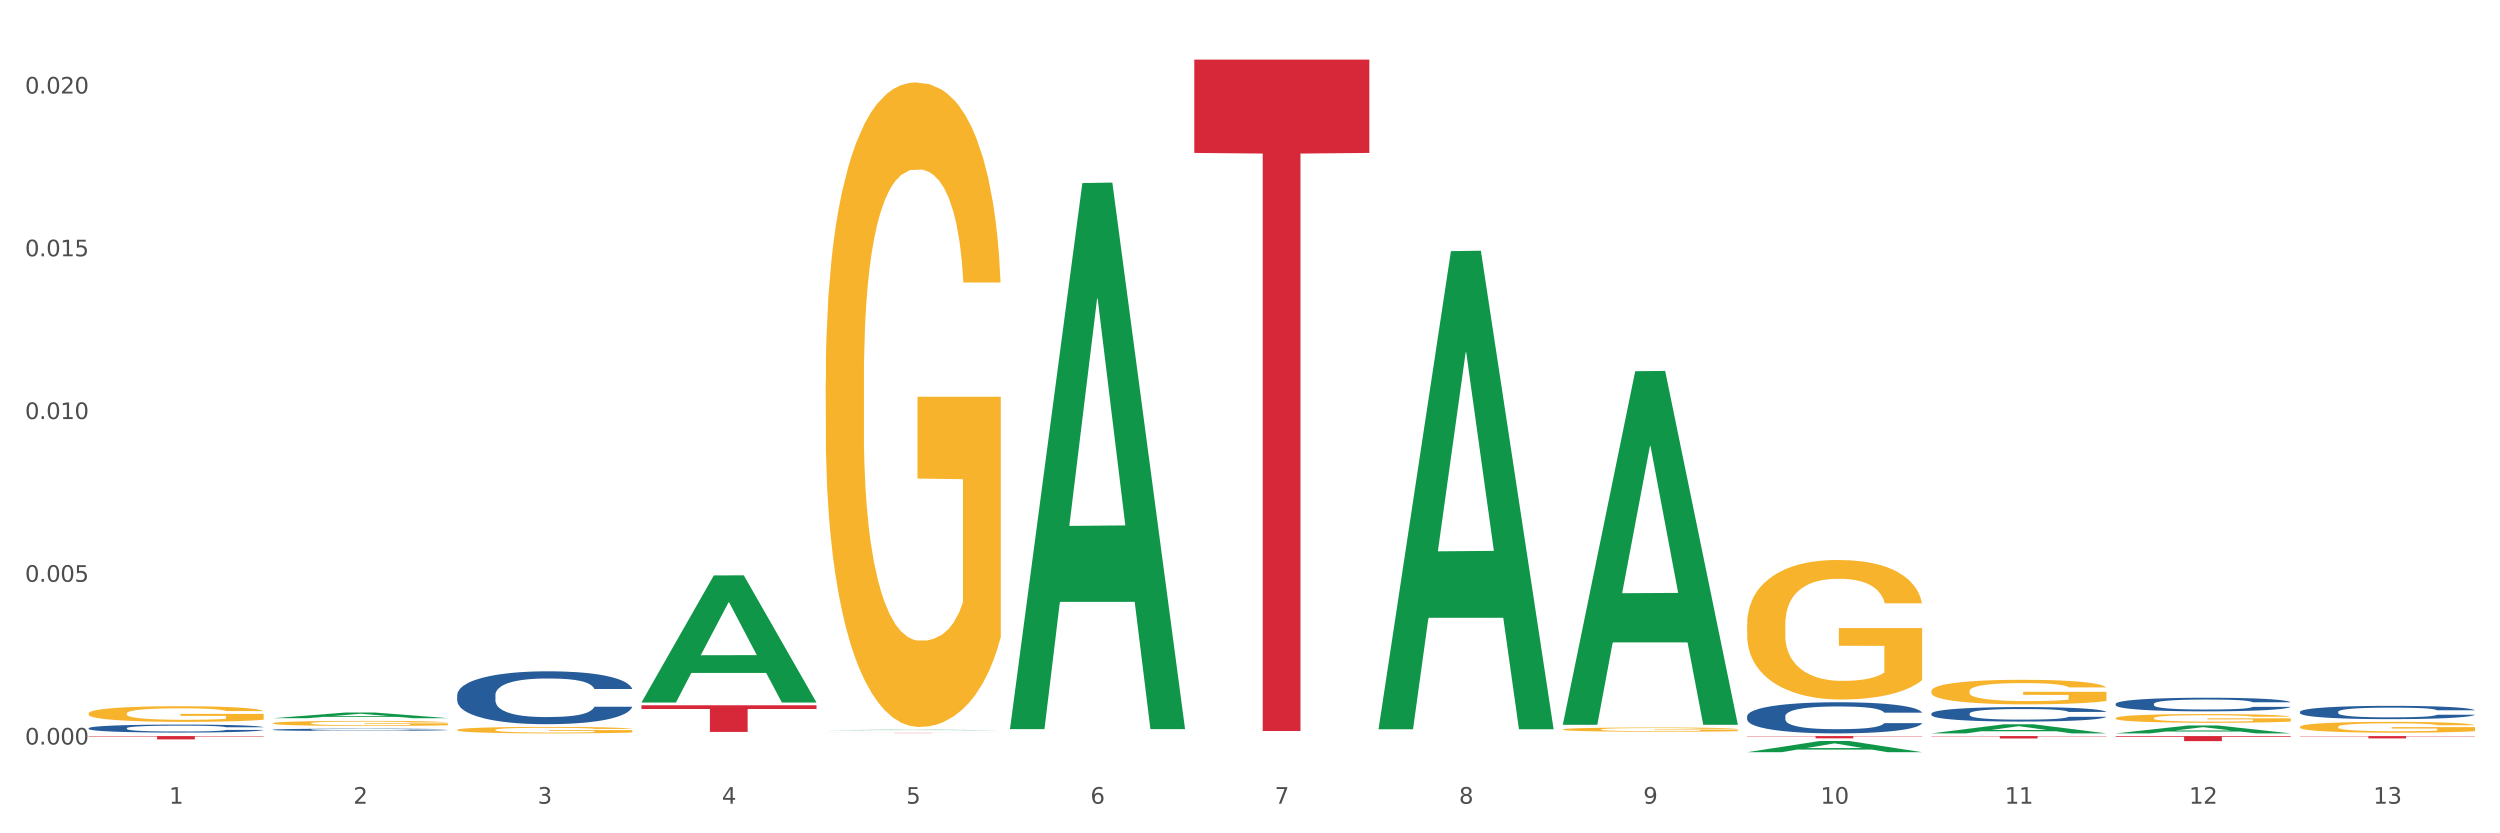<?xml version="1.0" encoding="utf-8" standalone="no"?>
<!DOCTYPE svg PUBLIC "-//W3C//DTD SVG 1.1//EN"
  "http://www.w3.org/Graphics/SVG/1.1/DTD/svg11.dtd">
<svg xmlns:xlink="http://www.w3.org/1999/xlink" width="1080pt" height="360pt" viewBox="0 0 1080 360" xmlns="http://www.w3.org/2000/svg" version="1.1">
 <rect x="0" y="0" width="1080" height="360" fill="#333333" stroke="none"/>
 <defs>
  <style type="text/css">*{stroke-linejoin: round; stroke-linecap: butt}</style>
 </defs>
 <g id="figure_1">
  <g id="patch_1">
   <path d="M 0 360 
L 1080 360 
L 1080 0 
L 0 0 
z
" style="fill: #ffffff; stroke: #ffffff; stroke-linejoin: miter"/>
  </g>
  <g id="axes_1">
   <g id="matplotlib.axis_1">
    <g id="xtick_1">
     <g id="text_1">
      <!-- 1 -->
      <g style="fill: #4d4d4d" transform="translate(73.043 347.204) scale(0.096 -0.096)">
       <defs>
        <path id="DejaVuSans-31" d="M 794 531 
L 1825 531 
L 1825 4091 
L 703 3866 
L 703 4441 
L 1819 4666 
L 2450 4666 
L 2450 531 
L 3481 531 
L 3481 0 
L 794 0 
L 794 531 
z
" transform="scale(0.016)"/>
       </defs>
       <use xlink:href="#DejaVuSans-31"/>
      </g>
     </g>
    </g>
    <g id="xtick_2">
     <g id="text_2">
      <!-- 2 -->
      <g style="fill: #4d4d4d" transform="translate(152.65 347.204) scale(0.096 -0.096)">
       <defs>
        <path id="DejaVuSans-32" d="M 1228 531 
L 3431 531 
L 3431 0 
L 469 0 
L 469 531 
Q 828 903 1448 1529 
Q 2069 2156 2228 2338 
Q 2531 2678 2651 2914 
Q 2772 3150 2772 3378 
Q 2772 3750 2511 3984 
Q 2250 4219 1831 4219 
Q 1534 4219 1204 4116 
Q 875 4013 500 3803 
L 500 4441 
Q 881 4594 1212 4672 
Q 1544 4750 1819 4750 
Q 2544 4750 2975 4387 
Q 3406 4025 3406 3419 
Q 3406 3131 3298 2873 
Q 3191 2616 2906 2266 
Q 2828 2175 2409 1742 
Q 1991 1309 1228 531 
z
" transform="scale(0.016)"/>
       </defs>
       <use xlink:href="#DejaVuSans-32"/>
      </g>
     </g>
    </g>
    <g id="xtick_3">
     <g id="text_3">
      <!-- 3 -->
      <g style="fill: #4d4d4d" transform="translate(232.258 347.204) scale(0.096 -0.096)">
       <defs>
        <path id="DejaVuSans-33" d="M 2597 2516 
Q 3050 2419 3304 2112 
Q 3559 1806 3559 1356 
Q 3559 666 3084 287 
Q 2609 -91 1734 -91 
Q 1441 -91 1130 -33 
Q 819 25 488 141 
L 488 750 
Q 750 597 1062 519 
Q 1375 441 1716 441 
Q 2309 441 2620 675 
Q 2931 909 2931 1356 
Q 2931 1769 2642 2001 
Q 2353 2234 1838 2234 
L 1294 2234 
L 1294 2753 
L 1863 2753 
Q 2328 2753 2575 2939 
Q 2822 3125 2822 3475 
Q 2822 3834 2567 4026 
Q 2313 4219 1838 4219 
Q 1578 4219 1281 4162 
Q 984 4106 628 3988 
L 628 4550 
Q 988 4650 1302 4700 
Q 1616 4750 1894 4750 
Q 2613 4750 3031 4423 
Q 3450 4097 3450 3541 
Q 3450 3153 3228 2886 
Q 3006 2619 2597 2516 
z
" transform="scale(0.016)"/>
       </defs>
       <use xlink:href="#DejaVuSans-33"/>
      </g>
     </g>
    </g>
    <g id="xtick_4">
     <g id="text_4">
      <!-- 4 -->
      <g style="fill: #4d4d4d" transform="translate(311.865 347.204) scale(0.096 -0.096)">
       <defs>
        <path id="DejaVuSans-34" d="M 2419 4116 
L 825 1625 
L 2419 1625 
L 2419 4116 
z
M 2253 4666 
L 3047 4666 
L 3047 1625 
L 3713 1625 
L 3713 1100 
L 3047 1100 
L 3047 0 
L 2419 0 
L 2419 1100 
L 313 1100 
L 313 1709 
L 2253 4666 
z
" transform="scale(0.016)"/>
       </defs>
       <use xlink:href="#DejaVuSans-34"/>
      </g>
     </g>
    </g>
    <g id="xtick_5">
     <g id="text_5">
      <!-- 5 -->
      <g style="fill: #4d4d4d" transform="translate(391.473 347.204) scale(0.096 -0.096)">
       <defs>
        <path id="DejaVuSans-35" d="M 691 4666 
L 3169 4666 
L 3169 4134 
L 1269 4134 
L 1269 2991 
Q 1406 3038 1543 3061 
Q 1681 3084 1819 3084 
Q 2600 3084 3056 2656 
Q 3513 2228 3513 1497 
Q 3513 744 3044 326 
Q 2575 -91 1722 -91 
Q 1428 -91 1123 -41 
Q 819 9 494 109 
L 494 744 
Q 775 591 1075 516 
Q 1375 441 1709 441 
Q 2250 441 2565 725 
Q 2881 1009 2881 1497 
Q 2881 1984 2565 2268 
Q 2250 2553 1709 2553 
Q 1456 2553 1204 2497 
Q 953 2441 691 2322 
L 691 4666 
z
" transform="scale(0.016)"/>
       </defs>
       <use xlink:href="#DejaVuSans-35"/>
      </g>
     </g>
    </g>
    <g id="xtick_6">
     <g id="text_6">
      <!-- 6 -->
      <g style="fill: #4d4d4d" transform="translate(471.08 347.204) scale(0.096 -0.096)">
       <defs>
        <path id="DejaVuSans-36" d="M 2113 2584 
Q 1688 2584 1439 2293 
Q 1191 2003 1191 1497 
Q 1191 994 1439 701 
Q 1688 409 2113 409 
Q 2538 409 2786 701 
Q 3034 994 3034 1497 
Q 3034 2003 2786 2293 
Q 2538 2584 2113 2584 
z
M 3366 4563 
L 3366 3988 
Q 3128 4100 2886 4159 
Q 2644 4219 2406 4219 
Q 1781 4219 1451 3797 
Q 1122 3375 1075 2522 
Q 1259 2794 1537 2939 
Q 1816 3084 2150 3084 
Q 2853 3084 3261 2657 
Q 3669 2231 3669 1497 
Q 3669 778 3244 343 
Q 2819 -91 2113 -91 
Q 1303 -91 875 529 
Q 447 1150 447 2328 
Q 447 3434 972 4092 
Q 1497 4750 2381 4750 
Q 2619 4750 2861 4703 
Q 3103 4656 3366 4563 
z
" transform="scale(0.016)"/>
       </defs>
       <use xlink:href="#DejaVuSans-36"/>
      </g>
     </g>
    </g>
    <g id="xtick_7">
     <g id="text_7">
      <!-- 7 -->
      <g style="fill: #4d4d4d" transform="translate(550.688 347.204) scale(0.096 -0.096)">
       <defs>
        <path id="DejaVuSans-37" d="M 525 4666 
L 3525 4666 
L 3525 4397 
L 1831 0 
L 1172 0 
L 2766 4134 
L 525 4134 
L 525 4666 
z
" transform="scale(0.016)"/>
       </defs>
       <use xlink:href="#DejaVuSans-37"/>
      </g>
     </g>
    </g>
    <g id="xtick_8">
     <g id="text_8">
      <!-- 8 -->
      <g style="fill: #4d4d4d" transform="translate(630.295 347.204) scale(0.096 -0.096)">
       <defs>
        <path id="DejaVuSans-38" d="M 2034 2216 
Q 1584 2216 1326 1975 
Q 1069 1734 1069 1313 
Q 1069 891 1326 650 
Q 1584 409 2034 409 
Q 2484 409 2743 651 
Q 3003 894 3003 1313 
Q 3003 1734 2745 1975 
Q 2488 2216 2034 2216 
z
M 1403 2484 
Q 997 2584 770 2862 
Q 544 3141 544 3541 
Q 544 4100 942 4425 
Q 1341 4750 2034 4750 
Q 2731 4750 3128 4425 
Q 3525 4100 3525 3541 
Q 3525 3141 3298 2862 
Q 3072 2584 2669 2484 
Q 3125 2378 3379 2068 
Q 3634 1759 3634 1313 
Q 3634 634 3220 271 
Q 2806 -91 2034 -91 
Q 1263 -91 848 271 
Q 434 634 434 1313 
Q 434 1759 690 2068 
Q 947 2378 1403 2484 
z
M 1172 3481 
Q 1172 3119 1398 2916 
Q 1625 2713 2034 2713 
Q 2441 2713 2670 2916 
Q 2900 3119 2900 3481 
Q 2900 3844 2670 4047 
Q 2441 4250 2034 4250 
Q 1625 4250 1398 4047 
Q 1172 3844 1172 3481 
z
" transform="scale(0.016)"/>
       </defs>
       <use xlink:href="#DejaVuSans-38"/>
      </g>
     </g>
    </g>
    <g id="xtick_9">
     <g id="text_9">
      <!-- 9 -->
      <g style="fill: #4d4d4d" transform="translate(709.902 347.204) scale(0.096 -0.096)">
       <defs>
        <path id="DejaVuSans-39" d="M 703 97 
L 703 672 
Q 941 559 1184 500 
Q 1428 441 1663 441 
Q 2288 441 2617 861 
Q 2947 1281 2994 2138 
Q 2813 1869 2534 1725 
Q 2256 1581 1919 1581 
Q 1219 1581 811 2004 
Q 403 2428 403 3163 
Q 403 3881 828 4315 
Q 1253 4750 1959 4750 
Q 2769 4750 3195 4129 
Q 3622 3509 3622 2328 
Q 3622 1225 3098 567 
Q 2575 -91 1691 -91 
Q 1453 -91 1209 -44 
Q 966 3 703 97 
z
M 1959 2075 
Q 2384 2075 2632 2365 
Q 2881 2656 2881 3163 
Q 2881 3666 2632 3958 
Q 2384 4250 1959 4250 
Q 1534 4250 1286 3958 
Q 1038 3666 1038 3163 
Q 1038 2656 1286 2365 
Q 1534 2075 1959 2075 
z
" transform="scale(0.016)"/>
       </defs>
       <use xlink:href="#DejaVuSans-39"/>
      </g>
     </g>
    </g>
    <g id="xtick_10">
     <g id="text_10">
      <!-- 10 -->
      <g style="fill: #4d4d4d" transform="translate(786.456 347.204) scale(0.096 -0.096)">
       <defs>
        <path id="DejaVuSans-30" d="M 2034 4250 
Q 1547 4250 1301 3770 
Q 1056 3291 1056 2328 
Q 1056 1369 1301 889 
Q 1547 409 2034 409 
Q 2525 409 2770 889 
Q 3016 1369 3016 2328 
Q 3016 3291 2770 3770 
Q 2525 4250 2034 4250 
z
M 2034 4750 
Q 2819 4750 3233 4129 
Q 3647 3509 3647 2328 
Q 3647 1150 3233 529 
Q 2819 -91 2034 -91 
Q 1250 -91 836 529 
Q 422 1150 422 2328 
Q 422 3509 836 4129 
Q 1250 4750 2034 4750 
z
" transform="scale(0.016)"/>
       </defs>
       <use xlink:href="#DejaVuSans-31"/>
       <use xlink:href="#DejaVuSans-30" transform="translate(63.623 0)"/>
      </g>
     </g>
    </g>
    <g id="xtick_11">
     <g id="text_11">
      <!-- 11 -->
      <g style="fill: #4d4d4d" transform="translate(866.063 347.204) scale(0.096 -0.096)">
       <use xlink:href="#DejaVuSans-31"/>
       <use xlink:href="#DejaVuSans-31" transform="translate(63.623 0)"/>
      </g>
     </g>
    </g>
    <g id="xtick_12">
     <g id="text_12">
      <!-- 12 -->
      <g style="fill: #4d4d4d" transform="translate(945.671 347.204) scale(0.096 -0.096)">
       <use xlink:href="#DejaVuSans-31"/>
       <use xlink:href="#DejaVuSans-32" transform="translate(63.623 0)"/>
      </g>
     </g>
    </g>
    <g id="xtick_13">
     <g id="text_13">
      <!-- 13 -->
      <g style="fill: #4d4d4d" transform="translate(1025.278 347.204) scale(0.096 -0.096)">
       <use xlink:href="#DejaVuSans-31"/>
       <use xlink:href="#DejaVuSans-33" transform="translate(63.623 0)"/>
      </g>
     </g>
    </g>
    <g id="xtick_14"/>
    <g id="xtick_15"/>
    <g id="xtick_16"/>
    <g id="xtick_17"/>
    <g id="xtick_18"/>
    <g id="xtick_19"/>
    <g id="xtick_20"/>
    <g id="xtick_21"/>
    <g id="xtick_22"/>
    <g id="xtick_23"/>
    <g id="xtick_24"/>
    <g id="xtick_25"/>
   </g>
   <g id="matplotlib.axis_2">
    <g id="ytick_1">
     <g id="text_14">
      <!-- 0.000 -->
      <g style="fill: #4d4d4d" transform="translate(10.8 321.642) scale(0.096 -0.096)">
       <defs>
        <path id="DejaVuSans-2e" d="M 684 794 
L 1344 794 
L 1344 0 
L 684 0 
L 684 794 
z
" transform="scale(0.016)"/>
       </defs>
       <use xlink:href="#DejaVuSans-30"/>
       <use xlink:href="#DejaVuSans-2e" transform="translate(63.623 0)"/>
       <use xlink:href="#DejaVuSans-30" transform="translate(95.41 0)"/>
       <use xlink:href="#DejaVuSans-30" transform="translate(159.033 0)"/>
       <use xlink:href="#DejaVuSans-30" transform="translate(222.656 0)"/>
      </g>
     </g>
    </g>
    <g id="ytick_2">
     <g id="text_15">
      <!-- 0.005 -->
      <g style="fill: #4d4d4d" transform="translate(10.8 251.335) scale(0.096 -0.096)">
       <use xlink:href="#DejaVuSans-30"/>
       <use xlink:href="#DejaVuSans-2e" transform="translate(63.623 0)"/>
       <use xlink:href="#DejaVuSans-30" transform="translate(95.41 0)"/>
       <use xlink:href="#DejaVuSans-30" transform="translate(159.033 0)"/>
       <use xlink:href="#DejaVuSans-35" transform="translate(222.656 0)"/>
      </g>
     </g>
    </g>
    <g id="ytick_3">
     <g id="text_16">
      <!-- 0.010 -->
      <g style="fill: #4d4d4d" transform="translate(10.8 181.028) scale(0.096 -0.096)">
       <use xlink:href="#DejaVuSans-30"/>
       <use xlink:href="#DejaVuSans-2e" transform="translate(63.623 0)"/>
       <use xlink:href="#DejaVuSans-30" transform="translate(95.41 0)"/>
       <use xlink:href="#DejaVuSans-31" transform="translate(159.033 0)"/>
       <use xlink:href="#DejaVuSans-30" transform="translate(222.656 0)"/>
      </g>
     </g>
    </g>
    <g id="ytick_4">
     <g id="text_17">
      <!-- 0.015 -->
      <g style="fill: #4d4d4d" transform="translate(10.8 110.72) scale(0.096 -0.096)">
       <use xlink:href="#DejaVuSans-30"/>
       <use xlink:href="#DejaVuSans-2e" transform="translate(63.623 0)"/>
       <use xlink:href="#DejaVuSans-30" transform="translate(95.41 0)"/>
       <use xlink:href="#DejaVuSans-31" transform="translate(159.033 0)"/>
       <use xlink:href="#DejaVuSans-35" transform="translate(222.656 0)"/>
      </g>
     </g>
    </g>
    <g id="ytick_5">
     <g id="text_18">
      <!-- 0.020 -->
      <g style="fill: #4d4d4d" transform="translate(10.8 40.413) scale(0.096 -0.096)">
       <use xlink:href="#DejaVuSans-30"/>
       <use xlink:href="#DejaVuSans-2e" transform="translate(63.623 0)"/>
       <use xlink:href="#DejaVuSans-30" transform="translate(95.41 0)"/>
       <use xlink:href="#DejaVuSans-32" transform="translate(159.033 0)"/>
       <use xlink:href="#DejaVuSans-30" transform="translate(222.656 0)"/>
      </g>
     </g>
    </g>
    <g id="ytick_6"/>
    <g id="ytick_7"/>
    <g id="ytick_8"/>
    <g id="ytick_9"/>
   </g>
   <g id="PolyCollection_1">
    <path d="M 117.89 310.254 
L 117.968 310.252 
L 149.155 307.825 
L 162.097 307.823 
L 193.518 310.259 
L 178.548 310.259 
L 171.765 309.691 
L 139.565 309.691 
L 139.331 309.701 
L 132.782 310.259 
L 117.89 310.259 
L 117.89 310.254 
L 143.619 309.353 
L 167.711 309.351 
L 155.782 308.342 
L 155.626 308.337 
L 155.47 308.344 
L 143.541 309.351 
L 143.619 309.353 
L 117.89 310.254 
z
" clip-path="url(#p7453c8f599)" style="fill: #109648"/>
    <path d="M 277.105 303.399 
L 277.183 303.348 
L 308.37 248.585 
L 321.312 248.533 
L 352.733 303.502 
L 337.763 303.502 
L 330.98 290.702 
L 298.78 290.702 
L 298.546 290.908 
L 291.997 303.502 
L 277.105 303.502 
L 277.105 303.399 
L 302.834 283.063 
L 326.926 283.011 
L 314.997 260.249 
L 314.841 260.146 
L 314.685 260.301 
L 302.756 283.011 
L 302.834 283.063 
L 277.105 303.399 
z
" clip-path="url(#p7453c8f599)" style="fill: #109648"/>
    <path d="M 356.713 315.441 
L 356.791 315.441 
L 387.977 315.241 
L 400.92 315.241 
L 432.34 315.442 
L 417.371 315.442 
L 410.588 315.395 
L 378.388 315.395 
L 378.154 315.396 
L 371.604 315.442 
L 356.713 315.442 
L 356.713 315.441 
L 382.442 315.367 
L 406.533 315.367 
L 394.604 315.284 
L 394.449 315.283 
L 394.293 315.284 
L 382.364 315.367 
L 382.442 315.367 
L 356.713 315.441 
z
" clip-path="url(#p7453c8f599)" style="fill: #109648"/>
    <path d="M 436.32 314.552 
L 436.398 314.33 
L 467.585 79.088 
L 480.527 78.866 
L 511.948 314.996 
L 496.978 314.996 
L 490.195 260.01 
L 457.995 260.01 
L 457.761 260.896 
L 451.212 314.996 
L 436.32 314.996 
L 436.32 314.552 
L 462.049 227.195 
L 486.141 226.974 
L 474.212 129.196 
L 474.056 128.752 
L 473.9 129.418 
L 461.971 226.974 
L 462.049 227.195 
L 436.32 314.552 
z
" clip-path="url(#p7453c8f599)" style="fill: #109648"/>
    <path d="M 38.283 308.216 
L 38.372 308.21 
L 38.372 307.988 
L 38.551 307.797 
L 39.444 307.334 
L 40.783 306.952 
L 41.765 306.749 
L 42.747 306.582 
L 43.908 306.416 
L 45.337 306.243 
L 47.926 305.99 
L 49.533 305.861 
L 51.498 305.725 
L 55.069 305.528 
L 57.659 305.417 
L 60.337 305.324 
L 64.712 305.213 
L 67.57 305.164 
L 70.605 305.127 
L 74.266 305.102 
L 77.034 305.096 
L 83.106 305.115 
L 88.284 305.17 
L 90.784 305.213 
L 93.999 305.287 
L 95.695 305.337 
L 98.463 305.435 
L 101.32 305.565 
L 103.285 305.676 
L 106.231 305.885 
L 108.464 306.095 
L 110.517 306.354 
L 111.589 306.533 
L 112.392 306.699 
L 113.107 306.89 
L 113.821 307.193 
L 97.749 307.193 
L 97.124 306.977 
L 96.142 306.773 
L 94.713 306.576 
L 93.463 306.453 
L 91.32 306.299 
L 89.356 306.2 
L 87.302 306.126 
L 84.802 306.064 
L 82.838 306.033 
L 80.07 306.009 
L 74.623 306.015 
L 70.962 306.064 
L 68.462 306.126 
L 66.855 306.181 
L 65.427 306.243 
L 63.819 306.329 
L 61.944 306.459 
L 60.605 306.576 
L 59.266 306.724 
L 58.194 306.872 
L 57.212 307.045 
L 56.409 307.23 
L 55.783 307.421 
L 55.248 307.655 
L 54.801 308.044 
L 54.801 308.888 
L 54.98 309.079 
L 55.426 309.332 
L 55.962 309.523 
L 56.855 309.751 
L 57.659 309.906 
L 59.176 310.128 
L 60.873 310.313 
L 62.212 310.43 
L 63.552 310.528 
L 65.873 310.664 
L 68.462 310.775 
L 70.695 310.843 
L 73.73 310.905 
L 75.784 310.929 
L 77.57 310.942 
L 81.945 310.942 
L 85.07 310.923 
L 88.552 310.88 
L 91.231 310.824 
L 93.463 310.757 
L 95.963 310.646 
L 97.57 310.541 
L 97.57 309.252 
L 77.927 309.246 
L 77.927 308.389 
L 113.91 308.389 
L 113.91 310.905 
L 112.392 311.034 
L 110.696 311.151 
L 108.91 311.256 
L 106.231 311.385 
L 103.017 311.509 
L 100.16 311.595 
L 97.124 311.669 
L 93.552 311.737 
L 88.909 311.799 
L 86.052 311.823 
L 82.481 311.842 
L 78.284 311.848 
L 74.623 311.836 
L 71.052 311.805 
L 67.302 311.749 
L 63.641 311.669 
L 60.873 311.589 
L 58.105 311.49 
L 55.158 311.361 
L 52.837 311.237 
L 51.051 311.126 
L 49.087 310.985 
L 46.944 310.8 
L 45.337 310.633 
L 43.908 310.461 
L 42.39 310.239 
L 41.319 310.047 
L 40.247 309.807 
L 39.622 309.628 
L 38.908 309.351 
L 38.372 308.962 
L 38.283 308.216 
z
" clip-path="url(#p7453c8f599)" style="fill: #f7b32b"/>
    <path d="M 117.89 312.433 
L 117.98 312.431 
L 117.98 312.36 
L 118.158 312.298 
L 119.051 312.149 
L 120.391 312.026 
L 121.373 311.96 
L 122.355 311.907 
L 123.516 311.853 
L 124.944 311.797 
L 127.534 311.716 
L 129.141 311.674 
L 131.105 311.63 
L 134.677 311.567 
L 137.266 311.531 
L 139.945 311.501 
L 144.32 311.465 
L 147.177 311.45 
L 150.213 311.438 
L 153.874 311.43 
L 156.642 311.428 
L 162.713 311.434 
L 167.892 311.452 
L 170.392 311.465 
L 173.606 311.489 
L 175.303 311.505 
L 178.071 311.537 
L 180.928 311.579 
L 182.892 311.614 
L 185.839 311.682 
L 188.071 311.75 
L 190.125 311.833 
L 191.196 311.891 
L 192 311.944 
L 192.714 312.006 
L 193.428 312.103 
L 177.356 312.103 
L 176.731 312.034 
L 175.749 311.968 
L 174.321 311.905 
L 173.071 311.865 
L 170.928 311.815 
L 168.963 311.783 
L 166.91 311.76 
L 164.41 311.74 
L 162.445 311.73 
L 159.677 311.722 
L 154.231 311.724 
L 150.57 311.74 
L 148.07 311.76 
L 146.463 311.777 
L 145.034 311.797 
L 143.427 311.825 
L 141.552 311.867 
L 140.213 311.905 
L 138.873 311.952 
L 137.802 312 
L 136.82 312.056 
L 136.016 312.115 
L 135.391 312.177 
L 134.855 312.252 
L 134.409 312.378 
L 134.409 312.65 
L 134.587 312.711 
L 135.034 312.793 
L 135.57 312.854 
L 136.462 312.928 
L 137.266 312.978 
L 138.784 313.049 
L 140.48 313.109 
L 141.82 313.147 
L 143.159 313.178 
L 145.481 313.222 
L 148.07 313.258 
L 150.302 313.28 
L 153.338 313.3 
L 155.392 313.308 
L 157.177 313.312 
L 161.552 313.312 
L 164.678 313.306 
L 168.16 313.292 
L 170.838 313.274 
L 173.071 313.252 
L 175.571 313.216 
L 177.178 313.182 
L 177.178 312.767 
L 157.534 312.765 
L 157.534 312.489 
L 193.518 312.489 
L 193.518 313.3 
L 192 313.341 
L 190.303 313.379 
L 188.517 313.413 
L 185.839 313.455 
L 182.624 313.494 
L 179.767 313.522 
L 176.731 313.546 
L 173.16 313.568 
L 168.517 313.588 
L 165.66 313.596 
L 162.088 313.602 
L 157.892 313.604 
L 154.231 313.6 
L 150.659 313.59 
L 146.909 313.572 
L 143.248 313.546 
L 140.48 313.52 
L 137.712 313.488 
L 134.766 313.447 
L 132.444 313.407 
L 130.659 313.371 
L 128.694 313.325 
L 126.551 313.266 
L 124.944 313.212 
L 123.516 313.157 
L 121.998 313.085 
L 120.926 313.023 
L 119.855 312.946 
L 119.23 312.888 
L 118.516 312.799 
L 117.98 312.674 
L 117.89 312.433 
z
" clip-path="url(#p7453c8f599)" style="fill: #f7b32b"/>
    <path d="M 197.498 315.318 
L 197.587 315.316 
L 197.587 315.223 
L 197.766 315.144 
L 198.659 314.952 
L 199.998 314.793 
L 200.98 314.709 
L 201.962 314.64 
L 203.123 314.571 
L 204.552 314.499 
L 207.141 314.394 
L 208.748 314.34 
L 210.713 314.284 
L 214.284 314.202 
L 216.874 314.156 
L 219.552 314.117 
L 223.927 314.071 
L 226.785 314.051 
L 229.82 314.035 
L 233.481 314.025 
L 236.249 314.023 
L 242.321 314.03 
L 247.499 314.053 
L 249.999 314.071 
L 253.214 314.102 
L 254.91 314.122 
L 257.678 314.163 
L 260.535 314.217 
L 262.5 314.263 
L 265.446 314.35 
L 267.679 314.437 
L 269.732 314.545 
L 270.804 314.619 
L 271.607 314.688 
L 272.322 314.768 
L 273.036 314.893 
L 256.964 314.893 
L 256.339 314.804 
L 255.357 314.719 
L 253.928 314.637 
L 252.678 314.586 
L 250.535 314.522 
L 248.571 314.481 
L 246.517 314.45 
L 244.017 314.425 
L 242.053 314.412 
L 239.285 314.402 
L 233.838 314.404 
L 230.177 314.425 
L 227.677 314.45 
L 226.07 314.473 
L 224.642 314.499 
L 223.034 314.535 
L 221.159 314.588 
L 219.82 314.637 
L 218.481 314.699 
L 217.409 314.76 
L 216.427 314.832 
L 215.623 314.908 
L 214.998 314.988 
L 214.463 315.085 
L 214.016 315.246 
L 214.016 315.597 
L 214.195 315.677 
L 214.641 315.782 
L 215.177 315.861 
L 216.07 315.956 
L 216.874 316.02 
L 218.391 316.112 
L 220.088 316.189 
L 221.427 316.237 
L 222.767 316.278 
L 225.088 316.335 
L 227.677 316.381 
L 229.91 316.409 
L 232.945 316.434 
L 234.999 316.445 
L 236.785 316.45 
L 241.16 316.45 
L 244.285 316.442 
L 247.767 316.424 
L 250.446 316.401 
L 252.678 316.373 
L 255.178 316.327 
L 256.785 316.283 
L 256.785 315.748 
L 237.142 315.746 
L 237.142 315.39 
L 273.125 315.39 
L 273.125 316.434 
L 271.607 316.488 
L 269.911 316.537 
L 268.125 316.58 
L 265.446 316.634 
L 262.232 316.685 
L 259.375 316.721 
L 256.339 316.752 
L 252.767 316.78 
L 248.124 316.806 
L 245.267 316.816 
L 241.696 316.824 
L 237.499 316.826 
L 233.838 316.821 
L 230.267 316.808 
L 226.517 316.785 
L 222.856 316.752 
L 220.088 316.719 
L 217.32 316.678 
L 214.373 316.624 
L 212.052 316.573 
L 210.266 316.527 
L 208.302 316.468 
L 206.159 316.391 
L 204.552 316.322 
L 203.123 316.25 
L 201.605 316.158 
L 200.534 316.079 
L 199.462 315.979 
L 198.837 315.904 
L 198.123 315.789 
L 197.587 315.628 
L 197.498 315.318 
z
" clip-path="url(#p7453c8f599)" style="fill: #f7b32b"/>
    <path d="M 356.713 164.281 
L 356.802 164.027 
L 356.802 154.872 
L 356.981 146.988 
L 357.874 127.914 
L 359.213 112.147 
L 360.195 103.755 
L 361.177 96.888 
L 362.338 90.022 
L 363.767 82.901 
L 366.356 72.474 
L 367.963 67.133 
L 369.928 61.539 
L 373.499 53.4 
L 376.089 48.823 
L 378.767 45.008 
L 383.142 40.43 
L 385.999 38.396 
L 389.035 36.87 
L 392.696 35.853 
L 395.464 35.599 
L 401.536 36.361 
L 406.714 38.65 
L 409.214 40.43 
L 412.429 43.482 
L 414.125 45.517 
L 416.893 49.586 
L 419.75 54.926 
L 421.715 59.504 
L 424.661 68.151 
L 426.893 76.797 
L 428.947 87.479 
L 430.019 94.854 
L 430.822 101.72 
L 431.536 109.604 
L 432.251 122.065 
L 416.179 122.065 
L 415.554 113.164 
L 414.572 104.772 
L 413.143 96.634 
L 411.893 91.548 
L 409.75 85.19 
L 407.786 81.121 
L 405.732 78.069 
L 403.232 75.526 
L 401.268 74.254 
L 398.5 73.237 
L 393.053 73.491 
L 389.392 75.526 
L 386.892 78.069 
L 385.285 80.358 
L 383.857 82.901 
L 382.249 86.461 
L 380.374 91.802 
L 379.035 96.634 
L 377.696 102.737 
L 376.624 108.841 
L 375.642 115.962 
L 374.838 123.591 
L 374.213 131.475 
L 373.678 141.139 
L 373.231 157.161 
L 373.231 192.001 
L 373.41 199.885 
L 373.856 210.312 
L 374.392 218.196 
L 375.285 227.605 
L 376.089 233.963 
L 377.606 243.119 
L 379.303 250.748 
L 380.642 255.58 
L 381.982 259.649 
L 384.303 265.244 
L 386.892 269.822 
L 389.125 272.619 
L 392.16 275.162 
L 394.214 276.179 
L 396 276.688 
L 400.375 276.688 
L 403.5 275.925 
L 406.982 274.145 
L 409.661 271.856 
L 411.893 269.059 
L 414.393 264.481 
L 416 260.158 
L 416 207.006 
L 396.357 206.752 
L 396.357 171.402 
L 432.34 171.402 
L 432.34 275.162 
L 430.822 280.503 
L 429.126 285.335 
L 427.34 289.658 
L 424.661 294.999 
L 421.447 300.085 
L 418.59 303.645 
L 415.554 306.697 
L 411.982 309.494 
L 407.339 312.038 
L 404.482 313.055 
L 400.911 313.818 
L 396.714 314.072 
L 393.053 313.563 
L 389.482 312.292 
L 385.732 310.003 
L 382.071 306.697 
L 379.303 303.391 
L 376.535 299.322 
L 373.588 293.981 
L 371.267 288.895 
L 369.481 284.317 
L 367.517 278.468 
L 365.374 270.839 
L 363.767 263.972 
L 362.338 256.852 
L 360.82 247.696 
L 359.749 239.812 
L 358.677 229.894 
L 358.052 222.519 
L 357.338 211.075 
L 356.802 195.053 
L 356.713 164.281 
z
" clip-path="url(#p7453c8f599)" style="fill: #f7b32b"/>
    <path d="M 675.143 315.127 
L 675.232 315.125 
L 675.232 315.065 
L 675.411 315.014 
L 676.304 314.889 
L 677.643 314.786 
L 678.625 314.731 
L 679.607 314.687 
L 680.768 314.642 
L 682.197 314.595 
L 684.786 314.527 
L 686.393 314.492 
L 688.358 314.456 
L 691.929 314.403 
L 694.518 314.373 
L 697.197 314.348 
L 701.572 314.318 
L 704.429 314.305 
L 707.465 314.295 
L 711.126 314.288 
L 713.894 314.286 
L 719.966 314.291 
L 725.144 314.306 
L 727.644 314.318 
L 730.859 314.338 
L 732.555 314.351 
L 735.323 314.378 
L 738.18 314.412 
L 740.145 314.442 
L 743.091 314.499 
L 745.323 314.555 
L 747.377 314.625 
L 748.449 314.673 
L 749.252 314.718 
L 749.966 314.77 
L 750.681 314.851 
L 734.609 314.851 
L 733.984 314.793 
L 733.002 314.738 
L 731.573 314.685 
L 730.323 314.652 
L 728.18 314.61 
L 726.216 314.584 
L 724.162 314.564 
L 721.662 314.547 
L 719.698 314.539 
L 716.93 314.532 
L 711.483 314.534 
L 707.822 314.547 
L 705.322 314.564 
L 703.715 314.579 
L 702.287 314.595 
L 700.679 314.618 
L 698.804 314.653 
L 697.465 314.685 
L 696.126 314.725 
L 695.054 314.765 
L 694.072 314.811 
L 693.268 314.861 
L 692.643 314.912 
L 692.108 314.976 
L 691.661 315.08 
L 691.661 315.308 
L 691.84 315.359 
L 692.286 315.427 
L 692.822 315.479 
L 693.715 315.54 
L 694.518 315.582 
L 696.036 315.642 
L 697.733 315.691 
L 699.072 315.723 
L 700.411 315.749 
L 702.733 315.786 
L 705.322 315.816 
L 707.555 315.834 
L 710.59 315.851 
L 712.644 315.857 
L 714.43 315.861 
L 718.805 315.861 
L 721.93 315.856 
L 725.412 315.844 
L 728.091 315.829 
L 730.323 315.811 
L 732.823 315.781 
L 734.43 315.753 
L 734.43 315.406 
L 714.787 315.404 
L 714.787 315.173 
L 750.77 315.173 
L 750.77 315.851 
L 749.252 315.886 
L 747.556 315.917 
L 745.77 315.945 
L 743.091 315.98 
L 739.877 316.014 
L 737.02 316.037 
L 733.984 316.057 
L 730.412 316.075 
L 725.769 316.092 
L 722.912 316.098 
L 719.341 316.103 
L 715.144 316.105 
L 711.483 316.102 
L 707.912 316.093 
L 704.162 316.078 
L 700.501 316.057 
L 697.733 316.035 
L 694.965 316.009 
L 692.018 315.974 
L 689.697 315.94 
L 687.911 315.911 
L 685.947 315.872 
L 683.804 315.823 
L 682.197 315.778 
L 680.768 315.731 
L 679.25 315.671 
L 678.179 315.62 
L 677.107 315.555 
L 676.482 315.507 
L 675.768 315.432 
L 675.232 315.328 
L 675.143 315.127 
z
" clip-path="url(#p7453c8f599)" style="fill: #f7b32b"/>
    <path d="M 754.75 269.773 
L 754.84 269.717 
L 754.84 267.735 
L 755.018 266.029 
L 755.911 261.899 
L 757.25 258.486 
L 758.233 256.669 
L 759.215 255.183 
L 760.376 253.696 
L 761.804 252.154 
L 764.394 249.897 
L 766.001 248.741 
L 767.965 247.53 
L 771.537 245.768 
L 774.126 244.777 
L 776.805 243.951 
L 781.18 242.96 
L 784.037 242.52 
L 787.073 242.189 
L 790.734 241.969 
L 793.501 241.914 
L 799.573 242.079 
L 804.752 242.575 
L 807.252 242.96 
L 810.466 243.621 
L 812.163 244.061 
L 814.931 244.942 
L 817.788 246.098 
L 819.752 247.089 
L 822.699 248.961 
L 824.931 250.833 
L 826.985 253.146 
L 828.056 254.742 
L 828.86 256.229 
L 829.574 257.935 
L 830.288 260.633 
L 814.216 260.633 
L 813.591 258.706 
L 812.609 256.889 
L 811.181 255.128 
L 809.931 254.026 
L 807.788 252.65 
L 805.823 251.769 
L 803.77 251.108 
L 801.27 250.558 
L 799.305 250.283 
L 796.537 250.062 
L 791.091 250.117 
L 787.43 250.558 
L 784.93 251.108 
L 783.323 251.604 
L 781.894 252.154 
L 780.287 252.925 
L 778.412 254.081 
L 777.072 255.128 
L 775.733 256.449 
L 774.662 257.77 
L 773.68 259.312 
L 772.876 260.964 
L 772.251 262.67 
L 771.715 264.762 
L 771.269 268.231 
L 771.269 275.774 
L 771.447 277.48 
L 771.894 279.738 
L 772.429 281.444 
L 773.322 283.482 
L 774.126 284.858 
L 775.644 286.84 
L 777.34 288.492 
L 778.68 289.538 
L 780.019 290.419 
L 782.34 291.63 
L 784.93 292.621 
L 787.162 293.227 
L 790.198 293.777 
L 792.251 293.997 
L 794.037 294.107 
L 798.412 294.107 
L 801.537 293.942 
L 805.02 293.557 
L 807.698 293.061 
L 809.931 292.456 
L 812.431 291.465 
L 814.038 290.529 
L 814.038 279.022 
L 794.394 278.967 
L 794.394 271.314 
L 830.378 271.314 
L 830.378 293.777 
L 828.86 294.933 
L 827.163 295.979 
L 825.377 296.915 
L 822.699 298.071 
L 819.484 299.173 
L 816.627 299.943 
L 813.591 300.604 
L 810.02 301.21 
L 805.377 301.76 
L 802.52 301.98 
L 798.948 302.146 
L 794.752 302.201 
L 791.091 302.091 
L 787.519 301.815 
L 783.769 301.32 
L 780.108 300.604 
L 777.34 299.888 
L 774.572 299.007 
L 771.626 297.851 
L 769.304 296.75 
L 767.519 295.759 
L 765.554 294.493 
L 763.411 292.841 
L 761.804 291.355 
L 760.376 289.813 
L 758.858 287.831 
L 757.786 286.124 
L 756.715 283.977 
L 756.09 282.38 
L 755.375 279.903 
L 754.84 276.434 
L 754.75 269.773 
z
" clip-path="url(#p7453c8f599)" style="fill: #f7b32b"/>
    <path d="M 834.358 298.576 
L 834.447 298.566 
L 834.447 298.217 
L 834.626 297.917 
L 835.519 297.19 
L 836.858 296.59 
L 837.84 296.27 
L 838.822 296.009 
L 839.983 295.747 
L 841.412 295.476 
L 844.001 295.079 
L 845.608 294.875 
L 847.573 294.662 
L 851.144 294.352 
L 853.733 294.178 
L 856.412 294.033 
L 860.787 293.858 
L 863.644 293.781 
L 866.68 293.723 
L 870.341 293.684 
L 873.109 293.674 
L 879.181 293.703 
L 884.359 293.79 
L 886.859 293.858 
L 890.074 293.974 
L 891.77 294.052 
L 894.538 294.207 
L 897.395 294.41 
L 899.36 294.585 
L 902.306 294.914 
L 904.538 295.243 
L 906.592 295.65 
L 907.664 295.931 
L 908.467 296.193 
L 909.181 296.493 
L 909.896 296.968 
L 893.824 296.968 
L 893.199 296.629 
L 892.217 296.309 
L 890.788 295.999 
L 889.538 295.805 
L 887.395 295.563 
L 885.431 295.408 
L 883.377 295.292 
L 880.877 295.195 
L 878.913 295.147 
L 876.145 295.108 
L 870.698 295.117 
L 867.037 295.195 
L 864.537 295.292 
L 862.93 295.379 
L 861.502 295.476 
L 859.894 295.611 
L 858.019 295.815 
L 856.68 295.999 
L 855.341 296.231 
L 854.269 296.464 
L 853.287 296.735 
L 852.483 297.026 
L 851.858 297.326 
L 851.323 297.694 
L 850.876 298.304 
L 850.876 299.632 
L 851.055 299.932 
L 851.501 300.329 
L 852.037 300.629 
L 852.93 300.988 
L 853.733 301.23 
L 855.251 301.579 
L 856.948 301.869 
L 858.287 302.053 
L 859.626 302.208 
L 861.948 302.421 
L 864.537 302.596 
L 866.77 302.702 
L 869.805 302.799 
L 871.859 302.838 
L 873.645 302.857 
L 878.02 302.857 
L 881.145 302.828 
L 884.627 302.76 
L 887.306 302.673 
L 889.538 302.567 
L 892.038 302.392 
L 893.645 302.228 
L 893.645 300.203 
L 874.002 300.193 
L 874.002 298.847 
L 909.985 298.847 
L 909.985 302.799 
L 908.467 303.003 
L 906.771 303.187 
L 904.985 303.351 
L 902.306 303.555 
L 899.092 303.749 
L 896.235 303.884 
L 893.199 304 
L 889.627 304.107 
L 884.984 304.204 
L 882.127 304.243 
L 878.556 304.272 
L 874.359 304.281 
L 870.698 304.262 
L 867.127 304.214 
L 863.377 304.126 
L 859.716 304 
L 856.948 303.874 
L 854.18 303.719 
L 851.233 303.516 
L 848.912 303.322 
L 847.126 303.148 
L 845.162 302.925 
L 843.019 302.635 
L 841.412 302.373 
L 839.983 302.102 
L 838.465 301.753 
L 837.394 301.453 
L 836.322 301.075 
L 835.697 300.794 
L 834.983 300.358 
L 834.447 299.748 
L 834.358 298.576 
z
" clip-path="url(#p7453c8f599)" style="fill: #f7b32b"/>
    <path d="M 913.965 310.214 
L 914.055 310.21 
L 914.055 310.086 
L 914.233 309.979 
L 915.126 309.721 
L 916.465 309.508 
L 917.448 309.394 
L 918.43 309.301 
L 919.591 309.208 
L 921.019 309.112 
L 923.609 308.971 
L 925.216 308.899 
L 927.18 308.823 
L 930.752 308.713 
L 933.341 308.651 
L 936.02 308.599 
L 940.395 308.537 
L 943.252 308.51 
L 946.288 308.489 
L 949.949 308.475 
L 952.716 308.472 
L 958.788 308.482 
L 963.967 308.513 
L 966.467 308.537 
L 969.681 308.579 
L 971.378 308.606 
L 974.146 308.661 
L 977.003 308.733 
L 978.967 308.795 
L 981.914 308.912 
L 984.146 309.029 
L 986.2 309.174 
L 987.271 309.274 
L 988.075 309.367 
L 988.789 309.473 
L 989.503 309.642 
L 973.431 309.642 
L 972.806 309.522 
L 971.824 309.408 
L 970.396 309.298 
L 969.146 309.229 
L 967.003 309.143 
L 965.038 309.088 
L 962.985 309.047 
L 960.485 309.012 
L 958.52 308.995 
L 955.752 308.981 
L 950.306 308.985 
L 946.645 309.012 
L 944.145 309.047 
L 942.538 309.078 
L 941.109 309.112 
L 939.502 309.16 
L 937.627 309.233 
L 936.287 309.298 
L 934.948 309.381 
L 933.877 309.463 
L 932.894 309.56 
L 932.091 309.663 
L 931.466 309.77 
L 930.93 309.9 
L 930.484 310.117 
L 930.484 310.589 
L 930.662 310.695 
L 931.109 310.837 
L 931.644 310.943 
L 932.537 311.071 
L 933.341 311.157 
L 934.859 311.281 
L 936.555 311.384 
L 937.895 311.449 
L 939.234 311.504 
L 941.555 311.58 
L 944.145 311.642 
L 946.377 311.68 
L 949.413 311.714 
L 951.466 311.728 
L 953.252 311.735 
L 957.627 311.735 
L 960.752 311.725 
L 964.235 311.701 
L 966.913 311.67 
L 969.146 311.632 
L 971.646 311.57 
L 973.253 311.511 
L 973.253 310.792 
L 953.609 310.788 
L 953.609 310.31 
L 989.593 310.31 
L 989.593 311.714 
L 988.075 311.787 
L 986.378 311.852 
L 984.592 311.911 
L 981.914 311.983 
L 978.699 312.052 
L 975.842 312.1 
L 972.806 312.141 
L 969.235 312.179 
L 964.592 312.213 
L 961.735 312.227 
L 958.163 312.238 
L 953.967 312.241 
L 950.306 312.234 
L 946.734 312.217 
L 942.984 312.186 
L 939.323 312.141 
L 936.555 312.096 
L 933.787 312.041 
L 930.841 311.969 
L 928.519 311.9 
L 926.734 311.838 
L 924.769 311.759 
L 922.626 311.656 
L 921.019 311.563 
L 919.591 311.467 
L 918.073 311.343 
L 917.001 311.236 
L 915.93 311.102 
L 915.305 311.002 
L 914.59 310.847 
L 914.055 310.63 
L 913.965 310.214 
z
" clip-path="url(#p7453c8f599)" style="fill: #f7b32b"/>
    <path d="M 993.573 314.006 
L 993.662 314.002 
L 993.662 313.847 
L 993.841 313.714 
L 994.734 313.393 
L 996.073 313.127 
L 997.055 312.986 
L 998.037 312.87 
L 999.198 312.754 
L 1000.627 312.634 
L 1003.216 312.458 
L 1004.823 312.368 
L 1006.788 312.274 
L 1010.359 312.137 
L 1012.948 312.06 
L 1015.627 311.995 
L 1020.002 311.918 
L 1022.859 311.884 
L 1025.895 311.858 
L 1029.556 311.841 
L 1032.324 311.837 
L 1038.396 311.85 
L 1043.574 311.888 
L 1046.074 311.918 
L 1049.289 311.97 
L 1050.985 312.004 
L 1053.753 312.073 
L 1056.61 312.163 
L 1058.575 312.24 
L 1061.521 312.386 
L 1063.753 312.531 
L 1065.807 312.711 
L 1066.879 312.836 
L 1067.682 312.951 
L 1068.396 313.084 
L 1069.111 313.294 
L 1053.039 313.294 
L 1052.414 313.144 
L 1051.432 313.003 
L 1050.003 312.866 
L 1048.753 312.78 
L 1046.61 312.673 
L 1044.646 312.604 
L 1042.592 312.553 
L 1040.092 312.51 
L 1038.128 312.488 
L 1035.36 312.471 
L 1029.913 312.476 
L 1026.252 312.51 
L 1023.752 312.553 
L 1022.145 312.591 
L 1020.717 312.634 
L 1019.109 312.694 
L 1017.234 312.784 
L 1015.895 312.866 
L 1014.556 312.969 
L 1013.484 313.071 
L 1012.502 313.191 
L 1011.698 313.32 
L 1011.073 313.453 
L 1010.538 313.616 
L 1010.091 313.886 
L 1010.091 314.473 
L 1010.27 314.606 
L 1010.716 314.782 
L 1011.252 314.915 
L 1012.145 315.073 
L 1012.948 315.18 
L 1014.466 315.335 
L 1016.163 315.463 
L 1017.502 315.545 
L 1018.841 315.613 
L 1021.163 315.708 
L 1023.752 315.785 
L 1025.985 315.832 
L 1029.02 315.875 
L 1031.074 315.892 
L 1032.86 315.901 
L 1037.235 315.901 
L 1040.36 315.888 
L 1043.842 315.858 
L 1046.521 315.819 
L 1048.753 315.772 
L 1051.253 315.695 
L 1052.86 315.622 
L 1052.86 314.726 
L 1033.217 314.722 
L 1033.217 314.126 
L 1069.2 314.126 
L 1069.2 315.875 
L 1067.682 315.965 
L 1065.986 316.046 
L 1064.2 316.119 
L 1061.521 316.209 
L 1058.307 316.295 
L 1055.45 316.355 
L 1052.414 316.406 
L 1048.842 316.454 
L 1044.199 316.496 
L 1041.342 316.514 
L 1037.771 316.526 
L 1033.574 316.531 
L 1029.913 316.522 
L 1026.342 316.501 
L 1022.592 316.462 
L 1018.931 316.406 
L 1016.163 316.351 
L 1013.395 316.282 
L 1010.448 316.192 
L 1008.127 316.106 
L 1006.341 316.029 
L 1004.377 315.931 
L 1002.234 315.802 
L 1000.627 315.686 
L 999.198 315.566 
L 997.68 315.412 
L 996.609 315.279 
L 995.537 315.112 
L 994.912 314.988 
L 994.198 314.795 
L 993.662 314.525 
L 993.573 314.006 
z
" clip-path="url(#p7453c8f599)" style="fill: #f7b32b"/>
    <path d="M 913.965 317.995 
L 989.593 317.995 
L 989.593 318.297 
L 959.843 318.299 
L 959.843 320.166 
L 943.535 320.166 
L 943.535 318.299 
L 913.965 318.297 
L 913.965 317.997 
L 913.965 317.995 
z
" clip-path="url(#p7453c8f599)" style="fill: #d62839"/>
    <path d="M 993.573 317.995 
L 1069.2 317.995 
L 1069.2 318.132 
L 1039.451 318.133 
L 1039.451 318.982 
L 1023.143 318.982 
L 1023.143 318.133 
L 993.573 318.132 
L 993.573 317.996 
L 993.573 317.995 
z
" clip-path="url(#p7453c8f599)" style="fill: #d62839"/>
    <path d="M 277.105 304.671 
L 352.733 304.671 
L 352.733 306.274 
L 322.984 306.285 
L 322.984 316.207 
L 306.675 316.207 
L 306.675 306.285 
L 277.105 306.274 
L 277.105 304.682 
L 277.105 304.671 
z
" clip-path="url(#p7453c8f599)" style="fill: #d62839"/>
    <path d="M 595.535 314.658 
L 595.613 314.463 
L 626.8 108.494 
L 639.742 108.3 
L 671.163 315.046 
L 656.193 315.046 
L 649.41 266.902 
L 617.21 266.902 
L 616.976 267.679 
L 610.427 315.046 
L 595.535 315.046 
L 595.535 314.658 
L 621.264 238.171 
L 645.356 237.977 
L 633.427 152.367 
L 633.271 151.978 
L 633.115 152.561 
L 621.186 237.977 
L 621.264 238.171 
L 595.535 314.658 
z
" clip-path="url(#p7453c8f599)" style="fill: #109648"/>
    <path d="M 675.143 312.83 
L 675.221 312.687 
L 706.407 160.371 
L 719.35 160.228 
L 750.77 313.117 
L 735.801 313.117 
L 729.017 277.515 
L 696.817 277.515 
L 696.584 278.089 
L 690.034 313.117 
L 675.143 313.117 
L 675.143 312.83 
L 700.872 256.268 
L 724.963 256.125 
L 713.034 192.815 
L 712.879 192.528 
L 712.723 192.959 
L 700.794 256.125 
L 700.872 256.268 
L 675.143 312.83 
z
" clip-path="url(#p7453c8f599)" style="fill: #109648"/>
    <path d="M 834.358 317.995 
L 909.985 317.995 
L 909.985 318.136 
L 880.236 318.137 
L 880.236 319.007 
L 863.928 319.007 
L 863.928 318.137 
L 834.358 318.136 
L 834.358 317.996 
L 834.358 317.995 
z
" clip-path="url(#p7453c8f599)" style="fill: #d62839"/>
    <path d="M 754.75 317.995 
L 830.378 317.995 
L 830.378 318.128 
L 800.628 318.129 
L 800.628 318.953 
L 784.32 318.953 
L 784.32 318.129 
L 754.75 318.128 
L 754.75 317.996 
L 754.75 317.995 
z
" clip-path="url(#p7453c8f599)" style="fill: #d62839"/>
    <path d="M 356.713 316.611 
L 432.34 316.611 
L 432.34 316.623 
L 402.591 316.623 
L 402.591 316.701 
L 386.283 316.701 
L 386.283 316.623 
L 356.713 316.623 
L 356.713 316.611 
L 356.713 316.611 
z
" clip-path="url(#p7453c8f599)" style="fill: #d62839"/>
    <path d="M 515.928 25.759 
L 591.555 25.759 
L 591.555 66.066 
L 561.806 66.338 
L 561.806 315.801 
L 545.498 315.801 
L 545.498 66.338 
L 515.928 66.066 
L 515.928 26.032 
L 515.928 25.759 
z
" clip-path="url(#p7453c8f599)" style="fill: #d62839"/>
    <path d="M 38.283 317.995 
L 113.91 317.995 
L 113.91 318.191 
L 84.161 318.192 
L 84.161 319.406 
L 67.853 319.406 
L 67.853 318.192 
L 38.283 318.191 
L 38.283 317.996 
L 38.283 317.995 
z
" clip-path="url(#p7453c8f599)" style="fill: #d62839"/>
    <path d="M 754.75 324.94 
L 754.828 324.936 
L 786.015 320.127 
L 798.957 320.122 
L 830.378 324.95 
L 815.408 324.95 
L 808.625 323.825 
L 776.425 323.825 
L 776.191 323.844 
L 769.642 324.95 
L 754.75 324.95 
L 754.75 324.94 
L 780.479 323.155 
L 804.571 323.15 
L 792.642 321.151 
L 792.486 321.142 
L 792.33 321.156 
L 780.401 323.15 
L 780.479 323.155 
L 754.75 324.94 
z
" clip-path="url(#p7453c8f599)" style="fill: #109648"/>
    <path d="M 754.75 309.416 
L 754.84 309.404 
L 754.84 309.059 
L 755.108 308.592 
L 756.091 307.732 
L 757.343 307.081 
L 759.488 306.319 
L 760.65 306 
L 762.17 305.643 
L 765.299 305.066 
L 768.875 304.574 
L 771.378 304.304 
L 773.255 304.132 
L 777.456 303.824 
L 779.87 303.689 
L 782.373 303.579 
L 784.519 303.505 
L 788.094 303.419 
L 790.955 303.382 
L 794.262 303.37 
L 797.034 303.382 
L 800.699 303.431 
L 806.062 303.579 
L 808.118 303.665 
L 810.89 303.812 
L 813.75 304.009 
L 816.075 304.205 
L 818.756 304.488 
L 821.528 304.857 
L 824.209 305.324 
L 826.087 305.754 
L 827.606 306.208 
L 828.947 306.761 
L 829.931 307.364 
L 830.378 307.867 
L 814.018 307.867 
L 813.572 307.413 
L 812.678 306.921 
L 811.784 306.589 
L 810.8 306.319 
L 809.281 306.012 
L 807.94 305.815 
L 805.705 305.582 
L 803.649 305.434 
L 801.95 305.348 
L 799.894 305.274 
L 795.514 305.201 
L 792.385 305.201 
L 790.419 305.225 
L 788.005 305.287 
L 785.949 305.373 
L 783.535 305.52 
L 781.658 305.68 
L 779.781 305.889 
L 778.708 306.036 
L 777.099 306.307 
L 776.026 306.528 
L 774.596 306.909 
L 773.791 307.179 
L 772.361 307.88 
L 771.735 308.396 
L 771.467 308.752 
L 771.288 309.145 
L 771.288 311.063 
L 771.825 311.923 
L 772.272 312.291 
L 772.987 312.709 
L 774.328 313.25 
L 776.294 313.778 
L 778.35 314.159 
L 780.049 314.393 
L 781.658 314.565 
L 783.267 314.7 
L 785.234 314.823 
L 786.843 314.897 
L 789.256 314.97 
L 792.117 315.007 
L 794.352 315.007 
L 798.911 314.946 
L 800.967 314.884 
L 802.934 314.798 
L 805.079 314.663 
L 806.778 314.516 
L 807.761 314.405 
L 809.37 314.172 
L 810.622 313.926 
L 811.694 313.643 
L 812.409 313.397 
L 813.214 313.029 
L 813.84 312.611 
L 814.018 312.39 
L 830.378 312.39 
L 830.02 312.832 
L 829.394 313.262 
L 828.143 313.84 
L 827.159 314.172 
L 825.64 314.577 
L 824.031 314.921 
L 821.796 315.302 
L 819.74 315.585 
L 817.594 315.831 
L 815.27 316.052 
L 811.068 316.359 
L 809.549 316.445 
L 806.331 316.593 
L 803.828 316.679 
L 800.162 316.765 
L 796.408 316.814 
L 792.475 316.826 
L 788.988 316.802 
L 785.144 316.728 
L 782.731 316.654 
L 780.049 316.543 
L 776.92 316.371 
L 773.97 316.163 
L 771.199 315.917 
L 768.606 315.634 
L 766.193 315.315 
L 763.064 314.786 
L 760.74 314.27 
L 759.041 313.791 
L 757.879 313.385 
L 756.717 312.869 
L 756.091 312.513 
L 755.108 311.652 
L 754.75 310.854 
L 754.75 309.416 
z
" clip-path="url(#p7453c8f599)" style="fill: #255c99"/>
    <path d="M 834.358 308.267 
L 834.447 308.262 
L 834.447 308.101 
L 834.715 307.884 
L 835.699 307.483 
L 836.95 307.179 
L 839.096 306.824 
L 840.258 306.676 
L 841.778 306.51 
L 844.906 306.24 
L 848.482 306.011 
L 850.985 305.885 
L 852.862 305.805 
L 857.064 305.662 
L 859.478 305.599 
L 861.981 305.548 
L 864.126 305.513 
L 867.702 305.473 
L 870.562 305.456 
L 873.87 305.45 
L 876.641 305.456 
L 880.306 305.479 
L 885.67 305.548 
L 887.726 305.588 
L 890.497 305.656 
L 893.358 305.748 
L 895.682 305.84 
L 898.364 305.971 
L 901.135 306.143 
L 903.817 306.361 
L 905.694 306.561 
L 907.214 306.773 
L 908.555 307.031 
L 909.538 307.311 
L 909.985 307.546 
L 893.626 307.546 
L 893.179 307.334 
L 892.285 307.105 
L 891.391 306.95 
L 890.408 306.824 
L 888.888 306.681 
L 887.547 306.59 
L 885.312 306.481 
L 883.256 306.412 
L 881.558 306.372 
L 879.502 306.338 
L 875.121 306.303 
L 871.993 306.303 
L 870.026 306.315 
L 867.612 306.343 
L 865.556 306.384 
L 863.143 306.452 
L 861.265 306.527 
L 859.388 306.624 
L 858.315 306.693 
L 856.706 306.819 
L 855.634 306.922 
L 854.203 307.099 
L 853.399 307.225 
L 851.968 307.552 
L 851.343 307.792 
L 851.075 307.958 
L 850.896 308.141 
L 850.896 309.034 
L 851.432 309.435 
L 851.879 309.607 
L 852.594 309.802 
L 853.935 310.054 
L 855.902 310.3 
L 857.958 310.477 
L 859.656 310.586 
L 861.265 310.666 
L 862.875 310.729 
L 864.841 310.787 
L 866.45 310.821 
L 868.864 310.855 
L 871.724 310.872 
L 873.959 310.872 
L 878.518 310.844 
L 880.574 310.815 
L 882.541 310.775 
L 884.687 310.712 
L 886.385 310.643 
L 887.368 310.592 
L 888.977 310.483 
L 890.229 310.369 
L 891.302 310.237 
L 892.017 310.122 
L 892.821 309.951 
L 893.447 309.756 
L 893.626 309.653 
L 909.985 309.653 
L 909.627 309.859 
L 909.002 310.059 
L 907.75 310.328 
L 906.767 310.483 
L 905.247 310.672 
L 903.638 310.832 
L 901.403 311.01 
L 899.347 311.141 
L 897.202 311.256 
L 894.877 311.359 
L 890.676 311.502 
L 889.156 311.542 
L 885.938 311.611 
L 883.435 311.651 
L 879.77 311.691 
L 876.015 311.714 
L 872.082 311.72 
L 868.596 311.708 
L 864.752 311.674 
L 862.338 311.64 
L 859.656 311.588 
L 856.528 311.508 
L 853.578 311.411 
L 850.806 311.296 
L 848.214 311.164 
L 845.8 311.016 
L 842.672 310.769 
L 840.347 310.529 
L 838.649 310.306 
L 837.487 310.117 
L 836.325 309.876 
L 835.699 309.71 
L 834.715 309.309 
L 834.358 308.937 
L 834.358 308.267 
z
" clip-path="url(#p7453c8f599)" style="fill: #255c99"/>
    <path d="M 913.965 304.058 
L 914.055 304.053 
L 914.055 303.902 
L 914.323 303.698 
L 915.306 303.321 
L 916.558 303.036 
L 918.703 302.702 
L 919.865 302.562 
L 921.385 302.406 
L 924.514 302.154 
L 928.09 301.938 
L 930.593 301.82 
L 932.47 301.745 
L 936.671 301.61 
L 939.085 301.551 
L 941.588 301.502 
L 943.734 301.47 
L 947.309 301.433 
L 950.17 301.416 
L 953.477 301.411 
L 956.249 301.416 
L 959.914 301.438 
L 965.277 301.502 
L 967.333 301.54 
L 970.105 301.605 
L 972.965 301.691 
L 975.29 301.777 
L 977.971 301.901 
L 980.743 302.062 
L 983.424 302.267 
L 985.302 302.455 
L 986.821 302.654 
L 988.162 302.896 
L 989.146 303.16 
L 989.593 303.38 
L 973.233 303.38 
L 972.786 303.181 
L 971.893 302.966 
L 970.999 302.821 
L 970.015 302.702 
L 968.496 302.568 
L 967.155 302.482 
L 964.92 302.38 
L 962.864 302.315 
L 961.165 302.277 
L 959.109 302.245 
L 954.729 302.213 
L 951.6 302.213 
L 949.634 302.224 
L 947.22 302.25 
L 945.164 302.288 
L 942.75 302.353 
L 940.873 302.423 
L 938.996 302.514 
L 937.923 302.579 
L 936.314 302.697 
L 935.241 302.794 
L 933.811 302.961 
L 933.006 303.079 
L 931.576 303.386 
L 930.95 303.612 
L 930.682 303.768 
L 930.503 303.94 
L 930.503 304.779 
L 931.04 305.156 
L 931.487 305.317 
L 932.202 305.5 
L 933.543 305.737 
L 935.509 305.968 
L 937.565 306.135 
L 939.264 306.237 
L 940.873 306.313 
L 942.482 306.372 
L 944.449 306.426 
L 946.058 306.458 
L 948.471 306.49 
L 951.332 306.507 
L 953.567 306.507 
L 958.126 306.48 
L 960.182 306.453 
L 962.149 306.415 
L 964.294 306.356 
L 965.993 306.291 
L 966.976 306.243 
L 968.585 306.141 
L 969.836 306.033 
L 970.909 305.909 
L 971.624 305.802 
L 972.429 305.64 
L 973.055 305.457 
L 973.233 305.36 
L 989.593 305.36 
L 989.235 305.554 
L 988.609 305.742 
L 987.358 305.995 
L 986.374 306.141 
L 984.855 306.318 
L 983.246 306.469 
L 981.011 306.636 
L 978.955 306.759 
L 976.809 306.867 
L 974.485 306.964 
L 970.283 307.098 
L 968.764 307.136 
L 965.546 307.201 
L 963.043 307.238 
L 959.377 307.276 
L 955.623 307.297 
L 951.69 307.303 
L 948.203 307.292 
L 944.359 307.26 
L 941.946 307.228 
L 939.264 307.179 
L 936.135 307.104 
L 933.185 307.012 
L 930.414 306.905 
L 927.821 306.781 
L 925.408 306.641 
L 922.279 306.41 
L 919.955 306.184 
L 918.256 305.974 
L 917.094 305.796 
L 915.932 305.57 
L 915.306 305.414 
L 914.323 305.038 
L 913.965 304.688 
L 913.965 304.058 
z
" clip-path="url(#p7453c8f599)" style="fill: #255c99"/>
    <path d="M 993.573 307.503 
L 993.662 307.498 
L 993.662 307.351 
L 993.93 307.151 
L 994.914 306.784 
L 996.165 306.506 
L 998.311 306.18 
L 999.473 306.044 
L 1000.993 305.892 
L 1004.121 305.645 
L 1007.697 305.435 
L 1010.2 305.32 
L 1012.077 305.246 
L 1016.279 305.115 
L 1018.693 305.057 
L 1021.196 305.01 
L 1023.341 304.979 
L 1026.917 304.942 
L 1029.777 304.926 
L 1033.085 304.921 
L 1035.856 304.926 
L 1039.521 304.947 
L 1044.885 305.01 
L 1046.941 305.047 
L 1049.712 305.11 
L 1052.573 305.194 
L 1054.897 305.278 
L 1057.579 305.398 
L 1060.35 305.556 
L 1063.032 305.755 
L 1064.909 305.939 
L 1066.429 306.133 
L 1067.77 306.369 
L 1068.753 306.627 
L 1069.2 306.842 
L 1052.841 306.842 
L 1052.394 306.648 
L 1051.5 306.438 
L 1050.606 306.296 
L 1049.623 306.18 
L 1048.103 306.049 
L 1046.762 305.965 
L 1044.527 305.866 
L 1042.471 305.803 
L 1040.773 305.766 
L 1038.717 305.734 
L 1034.336 305.703 
L 1031.208 305.703 
L 1029.241 305.713 
L 1026.827 305.74 
L 1024.771 305.776 
L 1022.358 305.839 
L 1020.48 305.908 
L 1018.603 305.997 
L 1017.53 306.06 
L 1015.921 306.175 
L 1014.849 306.27 
L 1013.418 306.432 
L 1012.614 306.548 
L 1011.183 306.847 
L 1010.558 307.067 
L 1010.29 307.22 
L 1010.111 307.388 
L 1010.111 308.206 
L 1010.647 308.574 
L 1011.094 308.731 
L 1011.809 308.91 
L 1013.15 309.141 
L 1015.117 309.366 
L 1017.173 309.529 
L 1018.871 309.629 
L 1020.48 309.702 
L 1022.089 309.76 
L 1024.056 309.812 
L 1025.665 309.844 
L 1028.079 309.875 
L 1030.939 309.891 
L 1033.174 309.891 
L 1037.733 309.865 
L 1039.789 309.839 
L 1041.756 309.802 
L 1043.902 309.744 
L 1045.6 309.681 
L 1046.583 309.634 
L 1048.192 309.534 
L 1049.444 309.429 
L 1050.517 309.309 
L 1051.232 309.204 
L 1052.036 309.046 
L 1052.662 308.868 
L 1052.841 308.773 
L 1069.2 308.773 
L 1068.842 308.962 
L 1068.217 309.146 
L 1066.965 309.393 
L 1065.982 309.534 
L 1064.462 309.707 
L 1062.853 309.854 
L 1060.618 310.017 
L 1058.562 310.138 
L 1056.417 310.243 
L 1054.092 310.337 
L 1049.891 310.468 
L 1048.371 310.505 
L 1045.153 310.568 
L 1042.65 310.605 
L 1038.985 310.642 
L 1035.23 310.663 
L 1031.297 310.668 
L 1027.811 310.657 
L 1023.967 310.626 
L 1021.553 310.594 
L 1018.871 310.547 
L 1015.743 310.474 
L 1012.793 310.384 
L 1010.021 310.279 
L 1007.429 310.159 
L 1005.015 310.022 
L 1001.887 309.797 
L 999.562 309.576 
L 997.864 309.372 
L 996.702 309.198 
L 995.54 308.978 
L 994.914 308.826 
L 993.93 308.458 
L 993.573 308.117 
L 993.573 307.503 
z
" clip-path="url(#p7453c8f599)" style="fill: #255c99"/>
    <path d="M 834.358 316.819 
L 834.436 316.815 
L 865.622 312.892 
L 878.565 312.889 
L 909.985 316.826 
L 895.016 316.826 
L 888.232 315.909 
L 856.032 315.909 
L 855.799 315.924 
L 849.249 316.826 
L 834.358 316.826 
L 834.358 316.819 
L 860.087 315.362 
L 884.178 315.358 
L 872.249 313.728 
L 872.093 313.721 
L 871.938 313.732 
L 860.009 315.358 
L 860.087 315.362 
L 834.358 316.819 
z
" clip-path="url(#p7453c8f599)" style="fill: #109648"/>
    <path d="M 117.89 315.231 
L 117.98 315.23 
L 117.98 315.204 
L 118.248 315.168 
L 119.231 315.103 
L 120.483 315.054 
L 122.628 314.996 
L 123.79 314.972 
L 125.31 314.945 
L 128.439 314.901 
L 132.015 314.864 
L 134.518 314.843 
L 136.395 314.83 
L 140.597 314.807 
L 143.01 314.797 
L 145.513 314.788 
L 147.659 314.783 
L 151.234 314.776 
L 154.095 314.774 
L 157.403 314.773 
L 160.174 314.774 
L 163.839 314.777 
L 169.203 314.788 
L 171.259 314.795 
L 174.03 314.806 
L 176.89 314.821 
L 179.215 314.836 
L 181.896 314.857 
L 184.668 314.885 
L 187.349 314.921 
L 189.227 314.953 
L 190.746 314.988 
L 192.087 315.03 
L 193.071 315.075 
L 193.518 315.113 
L 177.159 315.113 
L 176.712 315.079 
L 175.818 315.042 
L 174.924 315.016 
L 173.94 314.996 
L 172.421 314.973 
L 171.08 314.958 
L 168.845 314.94 
L 166.789 314.929 
L 165.09 314.922 
L 163.034 314.917 
L 158.654 314.911 
L 155.525 314.911 
L 153.559 314.913 
L 151.145 314.918 
L 149.089 314.924 
L 146.675 314.936 
L 144.798 314.948 
L 142.921 314.963 
L 141.848 314.975 
L 140.239 314.995 
L 139.166 315.012 
L 137.736 315.041 
L 136.931 315.061 
L 135.501 315.114 
L 134.875 315.153 
L 134.607 315.18 
L 134.428 315.21 
L 134.428 315.355 
L 134.965 315.421 
L 135.412 315.448 
L 136.127 315.48 
L 137.468 315.521 
L 139.434 315.561 
L 141.49 315.59 
L 143.189 315.608 
L 144.798 315.621 
L 146.407 315.631 
L 148.374 315.64 
L 149.983 315.646 
L 152.396 315.651 
L 155.257 315.654 
L 157.492 315.654 
L 162.051 315.65 
L 164.107 315.645 
L 166.074 315.638 
L 168.219 315.628 
L 169.918 315.617 
L 170.901 315.609 
L 172.51 315.591 
L 173.762 315.572 
L 174.834 315.551 
L 175.549 315.532 
L 176.354 315.504 
L 176.98 315.473 
L 177.159 315.456 
L 193.518 315.456 
L 193.16 315.489 
L 192.534 315.522 
L 191.283 315.566 
L 190.299 315.591 
L 188.78 315.622 
L 187.171 315.648 
L 184.936 315.677 
L 182.88 315.698 
L 180.734 315.717 
L 178.41 315.733 
L 174.209 315.757 
L 172.689 315.763 
L 169.471 315.774 
L 166.968 315.781 
L 163.303 315.787 
L 159.548 315.791 
L 155.615 315.792 
L 152.128 315.79 
L 148.284 315.785 
L 145.871 315.779 
L 143.189 315.771 
L 140.06 315.758 
L 137.11 315.742 
L 134.339 315.723 
L 131.747 315.702 
L 129.333 315.677 
L 126.204 315.637 
L 123.88 315.598 
L 122.181 315.562 
L 121.019 315.531 
L 119.857 315.492 
L 119.231 315.465 
L 118.248 315.4 
L 117.89 315.34 
L 117.89 315.231 
z
" clip-path="url(#p7453c8f599)" style="fill: #255c99"/>
    <path d="M 38.283 314.57 
L 38.372 314.567 
L 38.372 314.479 
L 38.641 314.359 
L 39.624 314.138 
L 40.875 313.97 
L 43.021 313.775 
L 44.183 313.693 
L 45.703 313.601 
L 48.831 313.453 
L 52.407 313.326 
L 54.91 313.257 
L 56.788 313.213 
L 60.989 313.134 
L 63.403 313.099 
L 65.906 313.071 
L 68.051 313.052 
L 71.627 313.029 
L 74.487 313.02 
L 77.795 313.017 
L 80.566 313.02 
L 84.231 313.033 
L 89.595 313.071 
L 91.651 313.093 
L 94.422 313.131 
L 97.283 313.181 
L 99.607 313.232 
L 102.289 313.304 
L 105.06 313.399 
L 107.742 313.519 
L 109.619 313.629 
L 111.139 313.746 
L 112.48 313.888 
L 113.463 314.043 
L 113.91 314.172 
L 97.551 314.172 
L 97.104 314.056 
L 96.21 313.929 
L 95.316 313.844 
L 94.333 313.775 
L 92.813 313.696 
L 91.472 313.645 
L 89.237 313.585 
L 87.181 313.547 
L 85.483 313.525 
L 83.427 313.506 
L 79.047 313.487 
L 75.918 313.487 
L 73.951 313.494 
L 71.537 313.509 
L 69.481 313.532 
L 67.068 313.569 
L 65.191 313.61 
L 63.313 313.664 
L 62.241 313.702 
L 60.631 313.771 
L 59.559 313.828 
L 58.128 313.926 
L 57.324 313.996 
L 55.894 314.176 
L 55.268 314.308 
L 55 314.4 
L 54.821 314.501 
L 54.821 314.993 
L 55.357 315.214 
L 55.804 315.309 
L 56.519 315.416 
L 57.86 315.555 
L 59.827 315.691 
L 61.883 315.789 
L 63.581 315.849 
L 65.191 315.893 
L 66.8 315.928 
L 68.766 315.96 
L 70.375 315.979 
L 72.789 315.997 
L 75.65 316.007 
L 77.884 316.007 
L 82.444 315.991 
L 84.5 315.975 
L 86.466 315.953 
L 88.612 315.919 
L 90.31 315.881 
L 91.293 315.852 
L 92.903 315.792 
L 94.154 315.729 
L 95.227 315.656 
L 95.942 315.593 
L 96.747 315.499 
L 97.372 315.391 
L 97.551 315.334 
L 113.91 315.334 
L 113.553 315.448 
L 112.927 315.559 
L 111.675 315.707 
L 110.692 315.792 
L 109.172 315.896 
L 107.563 315.985 
L 105.328 316.083 
L 103.272 316.155 
L 101.127 316.218 
L 98.803 316.275 
L 94.601 316.354 
L 93.081 316.376 
L 89.863 316.414 
L 87.36 316.436 
L 83.695 316.458 
L 79.94 316.471 
L 76.007 316.474 
L 72.521 316.468 
L 68.677 316.449 
L 66.263 316.43 
L 63.581 316.402 
L 60.453 316.357 
L 57.503 316.304 
L 54.731 316.241 
L 52.139 316.168 
L 49.725 316.086 
L 46.597 315.95 
L 44.272 315.817 
L 42.574 315.694 
L 41.412 315.59 
L 40.25 315.458 
L 39.624 315.366 
L 38.641 315.145 
L 38.283 314.94 
L 38.283 314.57 
z
" clip-path="url(#p7453c8f599)" style="fill: #255c99"/>
    <path d="M 197.498 300.272 
L 197.587 300.251 
L 197.587 299.667 
L 197.856 298.874 
L 198.839 297.414 
L 200.09 296.308 
L 202.236 295.014 
L 203.398 294.472 
L 204.918 293.867 
L 208.046 292.886 
L 211.622 292.052 
L 214.125 291.593 
L 216.002 291.301 
L 220.204 290.779 
L 222.618 290.549 
L 225.121 290.362 
L 227.266 290.236 
L 230.842 290.09 
L 233.702 290.028 
L 237.01 290.007 
L 239.781 290.028 
L 243.446 290.111 
L 248.81 290.362 
L 250.866 290.508 
L 253.637 290.758 
L 256.498 291.092 
L 258.822 291.426 
L 261.504 291.906 
L 264.275 292.532 
L 266.957 293.324 
L 268.834 294.055 
L 270.354 294.827 
L 271.695 295.766 
L 272.678 296.788 
L 273.125 297.643 
L 256.766 297.643 
L 256.319 296.871 
L 255.425 296.037 
L 254.531 295.473 
L 253.548 295.014 
L 252.028 294.493 
L 250.687 294.159 
L 248.452 293.763 
L 246.396 293.512 
L 244.698 293.366 
L 242.642 293.241 
L 238.262 293.116 
L 235.133 293.116 
L 233.166 293.158 
L 230.752 293.262 
L 228.696 293.408 
L 226.283 293.658 
L 224.406 293.93 
L 222.528 294.284 
L 221.456 294.535 
L 219.846 294.994 
L 218.774 295.369 
L 217.343 296.016 
L 216.539 296.475 
L 215.109 297.664 
L 214.483 298.541 
L 214.215 299.146 
L 214.036 299.813 
L 214.036 303.068 
L 214.572 304.529 
L 215.019 305.155 
L 215.734 305.864 
L 217.075 306.782 
L 219.042 307.679 
L 221.098 308.326 
L 222.796 308.723 
L 224.406 309.015 
L 226.015 309.244 
L 227.981 309.453 
L 229.59 309.578 
L 232.004 309.703 
L 234.865 309.766 
L 237.099 309.766 
L 241.658 309.661 
L 243.715 309.557 
L 245.681 309.411 
L 247.827 309.182 
L 249.525 308.931 
L 250.508 308.743 
L 252.118 308.347 
L 253.369 307.93 
L 254.442 307.45 
L 255.157 307.032 
L 255.961 306.407 
L 256.587 305.697 
L 256.766 305.322 
L 273.125 305.322 
L 272.768 306.073 
L 272.142 306.803 
L 270.89 307.784 
L 269.907 308.347 
L 268.387 309.035 
L 266.778 309.62 
L 264.543 310.266 
L 262.487 310.746 
L 260.342 311.164 
L 258.018 311.539 
L 253.816 312.061 
L 252.296 312.207 
L 249.078 312.457 
L 246.575 312.603 
L 242.91 312.749 
L 239.155 312.833 
L 235.222 312.854 
L 231.736 312.812 
L 227.892 312.687 
L 225.478 312.562 
L 222.796 312.374 
L 219.668 312.082 
L 216.718 311.727 
L 213.946 311.31 
L 211.354 310.83 
L 208.94 310.287 
L 205.812 309.39 
L 203.487 308.514 
L 201.789 307.7 
L 200.627 307.012 
L 199.465 306.135 
L 198.839 305.53 
L 197.856 304.07 
L 197.498 302.713 
L 197.498 300.272 
z
" clip-path="url(#p7453c8f599)" style="fill: #255c99"/>
    <path d="M 913.965 316.82 
L 914.043 316.817 
L 945.23 313.413 
L 958.172 313.41 
L 989.593 316.826 
L 974.623 316.826 
L 967.84 316.031 
L 935.64 316.031 
L 935.406 316.043 
L 928.857 316.826 
L 913.965 316.826 
L 913.965 316.82 
L 939.694 315.556 
L 963.786 315.553 
L 951.857 314.138 
L 951.701 314.132 
L 951.545 314.141 
L 939.616 315.553 
L 939.694 315.556 
L 913.965 316.82 
z
" clip-path="url(#p7453c8f599)" style="fill: #109648"/>
   </g>
  </g>
 </g>
 <defs>
  <clipPath id="p7453c8f599">
   <rect x="38.283" y="10.8" width="1030.917" height="329.109"/>
  </clipPath>
 </defs>
</svg>
